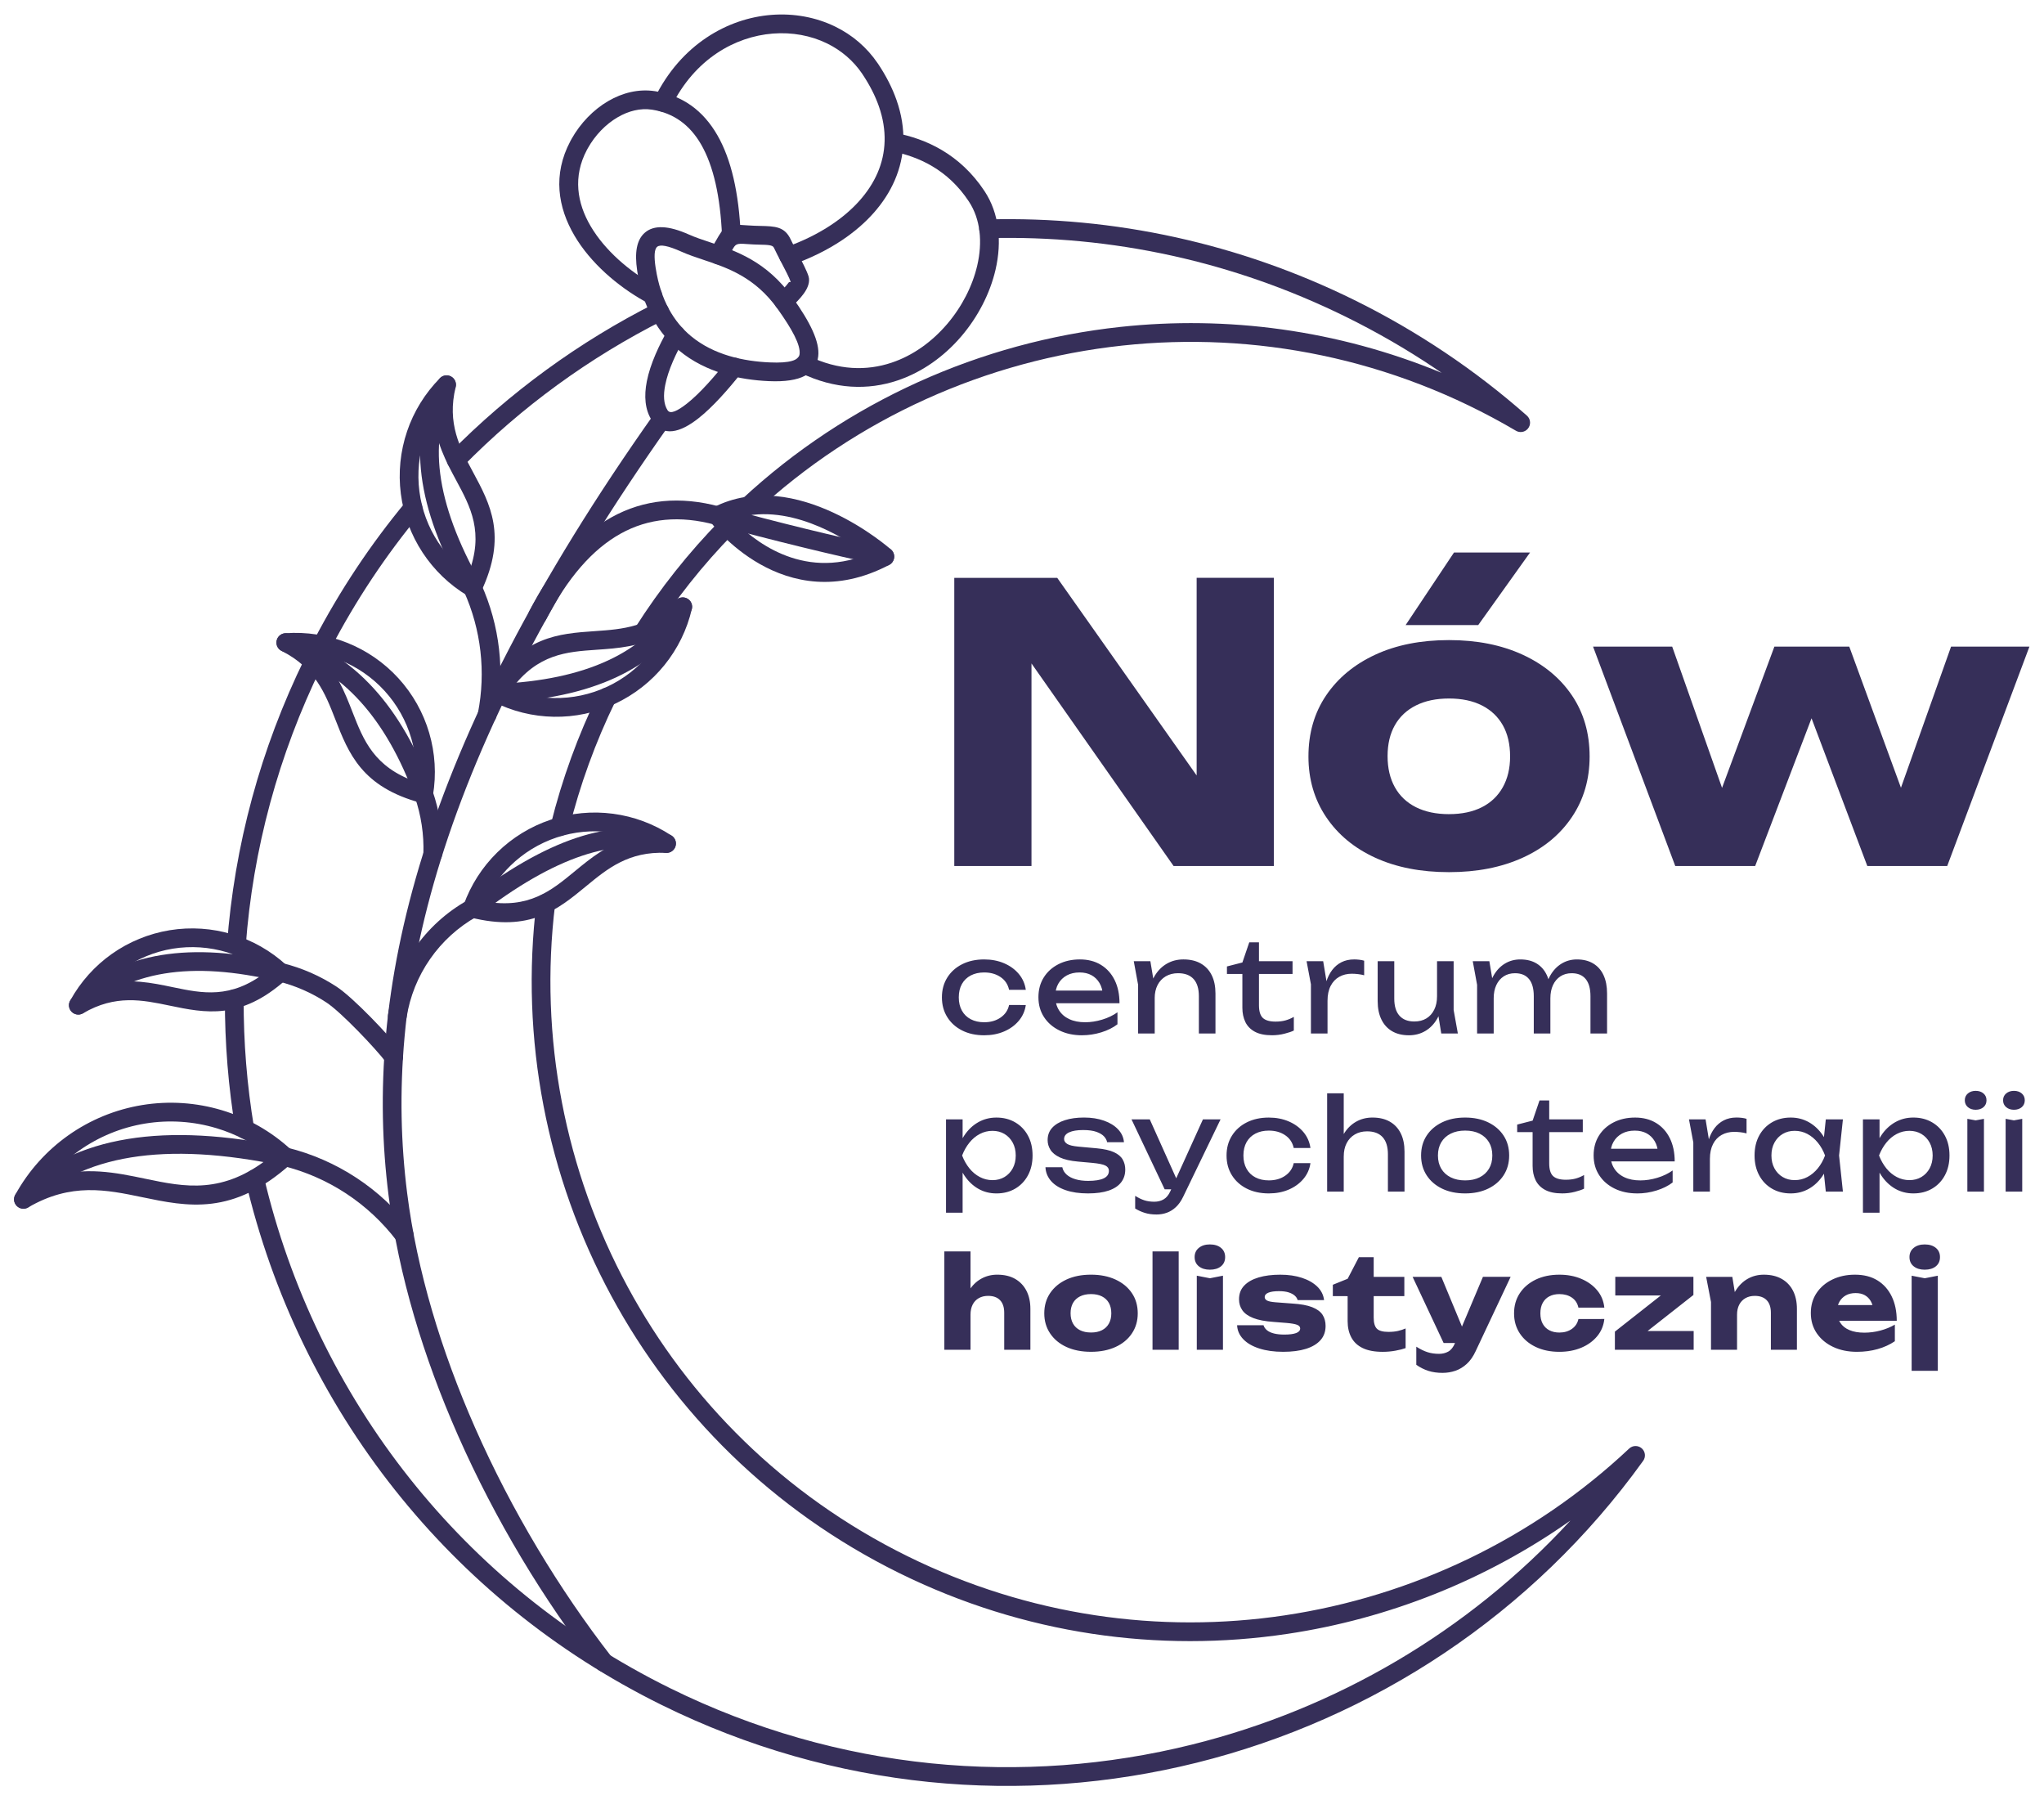 <?xml version="1.0" encoding="UTF-8" standalone="no"?>
<!-- Created with Inkscape (http://www.inkscape.org/) -->
<svg xmlns="http://www.w3.org/2000/svg" xmlns:svg="http://www.w3.org/2000/svg" version="1.1" id="svg2" width="193.853" height="170.669" viewBox="0 0 193.853 170.669">
  <defs id="defs6"></defs>
  <g id="g8" transform="matrix(1.333,0,0,-1.333,1.333,169.335)">
    <g id="g10">
      <path d="m 31.929,93.847 c -0.258,-0.263 -0.68,-0.267 -0.944,-0.009 -0.263,0.258 -0.267,0.681 -0.009,0.944 2.136,2.172 4.441,4.154 6.883,5.935 2.472,1.802 5.075,3.389 7.775,4.75 0.329,0.165 0.73,0.033 0.895,-0.296 0.165,-0.329 0.033,-0.729 -0.296,-0.895 -2.648,-1.334 -5.189,-2.882 -7.589,-4.632 C 36.274,97.916 34.026,95.98 31.929,93.847 Z m 37.423,16.247 c -0.367,-0.01 -0.674,0.281 -0.684,0.649 -0.01,0.367 0.281,0.673 0.649,0.683 4.436,0.115 8.919,-0.299 13.355,-1.277 4.307,-0.949 8.566,-2.426 12.691,-4.46 2.24,-1.104 4.382,-2.347 6.42,-3.711 2.078,-1.391 4.03,-2.9 5.852,-4.508 0.277,-0.243 0.303,-0.666 0.059,-0.942 -0.222,-0.252 -0.591,-0.296 -0.865,-0.118 -8.805,5.174 -18.596,7.054 -27.973,6.043 -9.665,-1.042 -18.893,-5.155 -26.152,-11.898 -0.27,-0.251 -0.692,-0.235 -0.943,0.035 -0.251,0.27 -0.235,0.692 0.034,0.943 7.472,6.939 16.971,11.174 26.918,12.247 7.591,0.818 15.443,-0.204 22.858,-3.267 l -0.527,0.357 c -1.973,1.321 -4.065,2.533 -6.272,3.621 -4.035,1.989 -8.191,3.432 -12.387,4.356 -4.328,0.954 -8.703,1.359 -13.033,1.246 z M 50.258,90.037 c 0.258,0.263 0.68,0.267 0.943,0.009 0.263,-0.258 0.267,-0.681 0.009,-0.943 -1.102,-1.123 -2.15,-2.308 -3.135,-3.551 -0.983,-1.24 -1.906,-2.535 -2.764,-3.884 -0.197,-0.311 -0.608,-0.404 -0.919,-0.207 -0.31,0.196 -0.403,0.608 -0.207,0.919 0.889,1.399 1.839,2.733 2.844,3.999 1.023,1.289 2.102,2.51 3.229,3.658 z M 41.594,77.745 c 0.161,0.33 0.56,0.467 0.889,0.306 0.33,-0.162 0.467,-0.559 0.306,-0.889 -0.716,-1.466 -1.348,-2.959 -1.898,-4.473 -0.553,-1.521 -1.022,-3.062 -1.407,-4.617 -0.089,-0.357 -0.451,-0.575 -0.808,-0.485 -0.358,0.09 -0.575,0.452 -0.485,0.809 0.393,1.587 0.876,3.174 1.45,4.753 0.561,1.541 1.212,3.076 1.953,4.597 z M 37.173,62.871 c 0.046,0.365 0.378,0.625 0.743,0.579 0.365,-0.045 0.624,-0.378 0.579,-0.742 -1.158,-9.464 0.719,-18.989 5.172,-27.226 4.332,-8.011 11.106,-14.805 19.901,-19.142 8.638,-4.259 17.969,-5.529 26.82,-4.209 9.107,1.359 17.709,5.459 24.523,11.866 0.267,0.252 0.688,0.239 0.941,-0.027 0.222,-0.236 0.239,-0.591 0.056,-0.845 C 108.042,12.191 96.663,4.766 84.142,1.652 71.811,-1.415 58.372,-0.303 46.086,5.755 38.464,9.514 32.079,14.787 27.118,21.031 c -5.151,6.484 -8.767,14.019 -10.639,21.995 -0.084,0.358 0.139,0.716 0.496,0.799 0.357,0.084 0.716,-0.139 0.799,-0.496 C 19.602,35.546 23.131,28.192 28.161,21.861 33,15.77 39.232,10.624 46.677,6.953 58.671,1.039 71.788,-0.047 83.82,2.945 94.013,5.48 103.431,10.943 110.73,18.875 104.726,14.648 97.809,11.892 90.583,10.814 81.47,9.454 71.865,10.76 62.978,15.142 53.93,19.604 46.957,26.599 42.496,34.85 37.913,43.326 35.982,53.129 37.173,62.871 Z M 17.076,46.82 c 0.06,-0.362 -0.184,-0.705 -0.546,-0.765 -0.363,-0.06 -0.706,0.184 -0.766,0.546 -0.259,1.551 -0.453,3.113 -0.58,4.678 -0.127,1.573 -0.189,3.144 -0.182,4.705 0.001,0.368 0.302,0.666 0.67,0.664 0.368,-0.002 0.666,-0.302 0.664,-0.67 -0.006,-1.548 0.053,-3.081 0.175,-4.591 0.124,-1.537 0.314,-3.061 0.565,-4.567 z M 16.482,59.728 c -0.027,-0.367 -0.347,-0.643 -0.714,-0.617 -0.367,0.027 -0.643,0.347 -0.617,0.714 0.256,3.493 0.846,6.991 1.785,10.448 0.914,3.365 2.163,6.697 3.76,9.955 0.162,0.329 0.561,0.464 0.89,0.302 C 21.917,80.368 22.052,79.969 21.89,79.64 20.337,76.474 19.12,73.22 18.224,69.923 17.308,66.549 16.732,63.135 16.482,59.728 Z M 22.5,80.854 c -0.169,-0.327 -0.57,-0.454 -0.897,-0.285 -0.326,0.169 -0.454,0.57 -0.284,0.896 0.927,1.779 1.937,3.488 3.022,5.122 1.1,1.658 2.281,3.242 3.532,4.749 0.234,0.283 0.654,0.322 0.936,0.088 0.283,-0.234 0.322,-0.653 0.088,-0.936 C 27.678,89.02 26.526,87.473 25.45,85.853 24.39,84.256 23.404,82.588 22.5,80.854" style="fill:#362f59;fill-opacity:1;fill-rule:nonzero;stroke:none" id="path12"></path>
      <path d="m 48.035,110.343 c 0.427,-0.191 0.926,-0.357 1.451,-0.532 1.863,-0.621 4.055,-1.351 5.922,-3.968 1.231,-1.725 1.929,-3.129 1.806,-4.156 -0.148,-1.236 -1.209,-1.864 -3.505,-1.764 -2.065,0.09 -4.491,0.599 -6.394,2.179 -1.442,1.198 -2.566,2.992 -2.977,5.645 l -0.006,0.049 c -0.185,1.247 -0.052,2.186 0.566,2.703 0.626,0.524 1.628,0.52 3.136,-0.156 z m 1.026,-1.795 c -0.552,0.184 -1.075,0.358 -1.573,0.581 -0.976,0.438 -1.518,0.528 -1.733,0.348 -0.21,-0.176 -0.225,-0.704 -0.109,-1.483 l 0.008,-0.041 c 0.356,-2.295 1.3,-3.823 2.508,-4.827 1.629,-1.353 3.768,-1.792 5.604,-1.871 1.431,-0.063 2.07,0.149 2.123,0.589 0.078,0.649 -0.524,1.762 -1.568,3.224 -1.615,2.265 -3.586,2.921 -5.261,3.48" style="fill:#362f59;fill-opacity:1;fill-rule:nonzero;stroke:none" id="path14"></path>
      <path d="m 50.711,108.58 c -0.172,-0.325 -0.574,-0.449 -0.899,-0.278 -0.325,0.172 -0.45,0.574 -0.278,0.899 l 0.008,0.016 c 0.061,0.114 0.128,0.239 0.173,0.315 l 0.216,0.369 c 0.613,1.071 0.704,1.228 2.306,1.099 0.277,-0.022 0.579,-0.029 0.846,-0.036 1.077,-0.025 1.748,-0.042 2.183,-0.982 0.122,-0.26 0.304,-0.61 0.489,-0.964 0.323,-0.62 0.654,-1.256 0.771,-1.639 l 0.001,-0.004 c 0.113,-0.376 -0.037,-0.801 -0.334,-1.216 -0.251,-0.35 -0.627,-0.736 -0.999,-1.058 -0.278,-0.24 -0.698,-0.21 -0.939,0.067 -0.24,0.278 -0.21,0.698 0.067,0.938 0.299,0.26 0.597,0.562 0.786,0.826 0.068,0.096 0.164,-0.009 0.143,0.061 -0.082,0.265 -0.384,0.844 -0.679,1.409 -0.188,0.361 -0.374,0.717 -0.514,1.018 -0.087,0.189 -0.442,0.198 -1.01,0.211 -0.257,0.007 -0.543,0.013 -0.918,0.043 -0.758,0.061 -0.794,-0.002 -1.04,-0.431 l -0.229,-0.395 c -0.07,-0.117 -0.107,-0.187 -0.143,-0.254 l -0.007,-0.014 z" style="fill:#362f59;fill-opacity:1;fill-rule:nonzero;stroke:none" id="path16"></path>
      <path d="m 51.702,110.282 c 0.014,-0.367 -0.271,-0.677 -0.638,-0.692 -0.367,-0.015 -0.677,0.271 -0.692,0.638 -0.12,2.831 -0.613,5.003 -1.48,6.514 -0.814,1.42 -1.976,2.25 -3.482,2.486 l -0.028,0.005 c -0.822,0.123 -1.667,-0.092 -2.431,-0.538 -0.858,-0.499 -1.611,-1.281 -2.126,-2.2 l -0.069,-0.126 c -1.008,-1.896 -0.7,-3.781 0.267,-5.424 1.017,-1.729 2.746,-3.201 4.482,-4.175 l 0.242,-0.133 c 0.324,-0.173 0.447,-0.576 0.275,-0.9 -0.173,-0.324 -0.576,-0.447 -0.9,-0.275 l -0.268,0.146 c -1.92,1.077 -3.838,2.718 -4.98,4.659 -1.187,2.016 -1.556,4.346 -0.298,6.719 l 0.085,0.158 c 0.631,1.126 1.558,2.087 2.618,2.703 1.015,0.591 2.16,0.874 3.301,0.703 l 0.037,-0.005 c 1.925,-0.303 3.401,-1.349 4.428,-3.139 0.975,-1.699 1.527,-4.074 1.657,-7.124" style="fill:#362f59;fill-opacity:1;fill-rule:nonzero;stroke:none" id="path18"></path>
      <path d="m 55.328,108.185 c -0.347,-0.121 -0.727,0.063 -0.848,0.41 -0.121,0.347 0.062,0.727 0.41,0.848 1.2,0.422 2.307,0.965 3.273,1.61 1.506,1.007 2.661,2.26 3.278,3.694 0.605,1.407 0.693,3.007 0.084,4.738 -0.257,0.731 -0.639,1.489 -1.16,2.268 l -0.02,0.032 c -0.642,0.948 -1.508,1.672 -2.498,2.157 -1.16,0.568 -2.496,0.809 -3.853,0.704 -1.364,-0.106 -2.744,-0.564 -3.984,-1.392 -1.283,-0.858 -2.421,-2.117 -3.245,-3.798 -0.162,-0.329 -0.561,-0.465 -0.891,-0.302 -0.329,0.162 -0.465,0.561 -0.303,0.89 0.931,1.902 2.229,3.333 3.698,4.314 1.441,0.964 3.042,1.494 4.624,1.617 1.588,0.123 3.163,-0.165 4.542,-0.84 1.192,-0.583 2.235,-1.458 3.012,-2.605 l 0.027,-0.037 c 0.583,-0.872 1.014,-1.731 1.309,-2.568 0.728,-2.069 0.616,-3.997 -0.119,-5.704 -0.722,-1.68 -2.047,-3.13 -3.762,-4.276 -1.056,-0.706 -2.266,-1.298 -3.574,-1.758" style="fill:#362f59;fill-opacity:1;fill-rule:nonzero;stroke:none" id="path20"></path>
      <path d="m 62.475,116.267 c -0.36,0.07 -0.596,0.419 -0.525,0.78 0.07,0.36 0.42,0.596 0.78,0.525 1.064,-0.205 2.2,-0.573 3.287,-1.218 1.098,-0.652 2.147,-1.584 3.026,-2.91 1.055,-1.593 1.25,-3.605 0.785,-5.602 -0.39,-1.674 -1.245,-3.346 -2.443,-4.743 -1.202,-1.403 -2.756,-2.536 -4.537,-3.131 -2.07,-0.692 -4.437,-0.649 -6.902,0.549 -0.331,0.161 -0.467,0.559 -0.306,0.889 0.161,0.33 0.56,0.467 0.889,0.306 2.113,-1.028 4.134,-1.067 5.896,-0.479 1.539,0.511 2.89,1.502 3.945,2.732 1.061,1.238 1.816,2.71 2.158,4.179 0.384,1.654 0.24,3.296 -0.598,4.562 -0.756,1.142 -1.654,1.941 -2.592,2.497 -0.949,0.564 -1.938,0.884 -2.864,1.063" style="fill:#362f59;fill-opacity:1;fill-rule:nonzero;stroke:none" id="path22"></path>
      <path d="m 46.508,103.559 c 0.181,0.32 0.588,0.432 0.908,0.25 0.32,-0.182 0.431,-0.588 0.25,-0.908 -0.547,-0.962 -1.121,-2.161 -1.336,-3.25 -0.141,-0.712 -0.124,-1.362 0.175,-1.813 0.191,-0.285 0.721,-0.02 1.364,0.485 0.921,0.723 1.961,1.916 2.836,3.02 0.228,0.289 0.647,0.339 0.936,0.111 0.29,-0.228 0.339,-0.647 0.111,-0.936 -0.923,-1.165 -2.036,-2.435 -3.061,-3.24 -1.302,-1.023 -2.512,-1.353 -3.295,-0.178 -0.523,0.788 -0.579,1.779 -0.375,2.813 0.247,1.251 0.883,2.587 1.486,3.647" style="fill:#362f59;fill-opacity:1;fill-rule:nonzero;stroke:none" id="path24"></path>
      <path d="m 45.581,97.648 c 0.212,0.3 0.628,0.371 0.928,0.159 0.3,-0.212 0.371,-0.628 0.159,-0.928 C 38.281,85.041 33.158,74.85 30.357,65.865 27.568,56.921 27.084,49.169 27.967,42.174 28.666,36.627 30.398,30.932 32.792,25.499 35.406,19.567 38.805,13.952 42.51,9.185 42.736,8.896 42.685,8.477 42.395,8.251 42.105,8.024 41.687,8.076 41.46,8.365 c -3.772,4.853 -7.231,10.565 -9.888,16.595 -2.443,5.543 -4.211,11.364 -4.927,17.045 -0.905,7.169 -0.411,15.107 2.443,24.259 2.84,9.111 8.022,19.426 16.494,31.384" style="fill:#362f59;fill-opacity:1;fill-rule:nonzero;stroke:none" id="path26"></path>
      <path d="m 60.695,87.593 c -1.706,1.264 -5.792,3.813 -9.544,2.5 1.317,-1.394 4.844,-4.38 9.544,-2.5 z m -10.944,3.347 c 5.888,3.009 12.624,-2.979 12.643,-2.996 0.06,-0.052 0.111,-0.116 0.15,-0.191 0.172,-0.326 0.047,-0.729 -0.279,-0.901 -7.532,-3.963 -12.728,3.074 -12.743,3.095 -0.022,0.03 -0.042,0.062 -0.059,0.097 -0.169,0.327 -0.039,0.728 0.287,0.896" style="fill:#362f59;fill-opacity:1;fill-rule:nonzero;stroke:none" id="path28"></path>
      <path d="m 37.83,82.933 c -0.168,-0.327 -0.568,-0.456 -0.895,-0.289 -0.327,0.168 -0.456,0.569 -0.288,0.896 1.659,3.218 3.615,5.452 5.867,6.702 2.295,1.273 4.868,1.523 7.718,0.75 0.355,-0.096 0.566,-0.463 0.469,-0.818 -0.096,-0.355 -0.463,-0.566 -0.818,-0.469 -2.504,0.679 -4.744,0.471 -6.72,-0.626 -2.019,-1.12 -3.797,-3.168 -5.331,-6.146" style="fill:#362f59;fill-opacity:1;fill-rule:nonzero;stroke:none" id="path30"></path>
      <path d="m 48.225,83.723 c -0.342,-1.482 -1.018,-2.846 -1.954,-4.001 -0.935,-1.155 -2.131,-2.1 -3.513,-2.746 -1.381,-0.644 -2.873,-0.953 -4.359,-0.926 -1.482,0.026 -2.962,0.386 -4.321,1.079 -0.327,0.166 -0.458,0.567 -0.292,0.894 l 0.031,0.054 c 2.346,3.707 4.907,3.885 7.521,4.065 1.936,0.134 3.907,0.271 5.759,2.192 0.254,0.265 0.675,0.273 0.94,0.019 0.176,-0.168 0.239,-0.41 0.188,-0.631 z m -2.991,-3.164 c 0.34,0.419 0.639,0.87 0.896,1.348 -1.574,-0.875 -3.149,-0.985 -4.703,-1.092 -2.109,-0.146 -4.177,-0.29 -6.052,-2.815 0.977,-0.392 2.011,-0.598 3.047,-0.617 1.286,-0.023 2.578,0.244 3.773,0.802 1.196,0.558 2.23,1.376 3.038,2.374" style="fill:#362f59;fill-opacity:1;fill-rule:nonzero;stroke:none" id="path32"></path>
      <path d="m 44.021,67.468 c -0.513,0.17 -1.041,0.291 -1.575,0.361 -1.275,0.169 -2.588,0.052 -3.84,-0.365 -1.253,-0.418 -2.374,-1.112 -3.292,-2.011 -0.739,-0.725 -1.348,-1.585 -1.788,-2.542 3.096,-0.545 4.698,0.773 6.33,2.117 1.203,0.99 2.421,1.993 4.165,2.44 z m -1.4,1.683 c 1.462,-0.193 2.882,-0.714 4.147,-1.547 0.202,-0.122 0.333,-0.349 0.321,-0.602 -0.017,-0.367 -0.329,-0.651 -0.696,-0.634 -2.666,0.122 -4.192,-1.134 -5.689,-2.368 -2.019,-1.663 -3.997,-3.29 -8.235,-2.224 l -0.084,0.024 c -0.346,0.124 -0.527,0.507 -0.403,0.853 0.51,1.433 1.337,2.711 2.398,3.75 1.062,1.041 2.357,1.843 3.801,2.324 l 0.003,0.001 c 1.447,0.482 2.964,0.619 4.436,0.423" style="fill:#362f59;fill-opacity:1;fill-rule:nonzero;stroke:none" id="path34"></path>
      <path d="m 32.286,63.008 c 0.321,0.179 0.727,0.064 0.906,-0.257 0.179,-0.321 0.064,-0.727 -0.257,-0.905 -1.342,-0.75 -2.476,-1.792 -3.335,-3.026 -0.858,-1.234 -1.439,-2.66 -1.676,-4.182 -0.057,-0.363 -0.399,-0.612 -0.762,-0.555 -0.364,0.058 -0.613,0.399 -0.555,0.762 0.269,1.726 0.927,3.341 1.897,4.737 0.97,1.395 2.257,2.574 3.783,3.427" style="fill:#362f59;fill-opacity:1;fill-rule:nonzero;stroke:none" id="path36"></path>
      <path d="m 4.003,55.88 c 0.733,1.327 1.747,2.448 2.949,3.299 1.212,0.857 2.619,1.442 4.126,1.689 1.505,0.244 3.025,0.136 4.447,-0.292 1.421,-0.427 2.748,-1.174 3.868,-2.207 0.271,-0.249 0.289,-0.671 0.039,-0.941 l -0.064,-0.061 c -3.254,-2.913 -5.762,-2.391 -8.323,-1.858 -1.899,0.395 -3.833,0.798 -6.138,-0.551 -0.318,-0.186 -0.726,-0.078 -0.911,0.24 -0.128,0.218 -0.116,0.48 0.006,0.682 z m 3.72,2.21 C 7.283,57.778 6.873,57.425 6.497,57.036 c 1.75,0.414 3.294,0.093 4.819,-0.225 2.071,-0.431 4.102,-0.853 6.591,1.07 -0.835,0.642 -1.774,1.12 -2.767,1.419 -1.232,0.37 -2.548,0.465 -3.849,0.254 C 9.993,59.341 8.775,58.833 7.724,58.089" style="fill:#362f59;fill-opacity:1;fill-rule:nonzero;stroke:none" id="path38"></path>
      <path d="m 29.884,97.399 c -0.268,-0.473 -0.49,-0.97 -0.664,-1.482 -0.412,-1.216 -0.549,-2.528 -0.38,-3.838 0.168,-1.308 0.631,-2.543 1.335,-3.615 0.568,-0.865 1.294,-1.629 2.15,-2.246 1.135,2.933 0.151,4.758 -0.853,6.621 -0.739,1.372 -1.488,2.762 -1.588,4.561 z m -1.924,-1.052 c 0.476,1.406 1.27,2.707 2.343,3.79 0.159,0.16 0.396,0.235 0.631,0.177 0.357,-0.088 0.575,-0.448 0.487,-0.805 -0.634,-2.592 0.303,-4.332 1.224,-6.04 1.238,-2.296 2.448,-4.544 0.603,-8.477 -0.014,-0.037 -0.031,-0.073 -0.052,-0.108 -0.188,-0.316 -0.598,-0.42 -0.914,-0.232 -1.307,0.777 -2.401,1.837 -3.217,3.08 -0.816,1.243 -1.352,2.669 -1.546,4.178 -0.194,1.511 -0.035,3.027 0.442,4.436" style="fill:#362f59;fill-opacity:1;fill-rule:nonzero;stroke:none" id="path40"></path>
      <path d="m 32.016,84.951 c -0.151,0.334 -0.002,0.729 0.333,0.88 0.334,0.151 0.729,0.002 0.88,-0.332 0.666,-1.481 1.094,-3.044 1.276,-4.633 0.183,-1.591 0.121,-3.212 -0.192,-4.804 -0.072,-0.361 -0.423,-0.596 -0.785,-0.523 -0.361,0.072 -0.595,0.423 -0.523,0.784 0.286,1.456 0.343,2.938 0.175,4.394 -0.167,1.456 -0.557,2.885 -1.164,4.234" style="fill:#362f59;fill-opacity:1;fill-rule:nonzero;stroke:none" id="path42"></path>
      <path d="m 18.78,57.232 c -0.357,0.089 -0.575,0.451 -0.485,0.809 0.089,0.357 0.452,0.574 0.809,0.485 1.38,-0.341 2.68,-0.912 3.851,-1.681 1.171,-0.768 3.724,-3.445 4.587,-4.579 0.224,-0.292 0.168,-0.71 -0.123,-0.934 -0.292,-0.224 -0.71,-0.168 -0.934,0.123 -0.77,1.01 -3.213,3.584 -4.261,4.272 -1.047,0.688 -2.211,1.199 -3.444,1.504" style="fill:#362f59;fill-opacity:1;fill-rule:nonzero;stroke:none" id="path44"></path>
      <path d="m 19.284,81.99 c 1.523,0.113 3.029,-0.126 4.407,-0.674 1.378,-0.548 2.635,-1.407 3.661,-2.532 1.027,-1.127 1.766,-2.458 2.185,-3.883 0.419,-1.427 0.518,-2.948 0.264,-4.451 -0.062,-0.363 -0.407,-0.607 -0.77,-0.546 l -0.062,0.014 c -4.235,1.134 -5.168,3.525 -6.121,5.968 -0.705,1.807 -1.424,3.649 -3.812,4.845 -0.329,0.164 -0.463,0.563 -0.298,0.892 0.108,0.218 0.321,0.35 0.547,0.367 z m 3.912,-1.913 c -0.502,0.2 -1.022,0.352 -1.554,0.454 1.303,-1.241 1.877,-2.711 2.444,-4.162 0.768,-1.969 1.522,-3.899 4.493,-4.936 0.083,1.05 -0.029,2.098 -0.321,3.093 -0.362,1.233 -1.002,2.385 -1.891,3.36 -0.887,0.973 -1.975,1.716 -3.171,2.192" style="fill:#362f59;fill-opacity:1;fill-rule:nonzero;stroke:none" id="path46"></path>
      <path d="m 28.514,70.343 c -0.121,0.347 0.063,0.727 0.41,0.848 0.347,0.121 0.727,-0.062 0.848,-0.41 0.254,-0.733 0.439,-1.48 0.552,-2.229 0.114,-0.753 0.159,-1.52 0.132,-2.287 -0.013,-0.368 -0.322,-0.656 -0.689,-0.643 -0.368,0.013 -0.656,0.322 -0.643,0.689 0.023,0.68 -0.017,1.364 -0.12,2.043 -0.102,0.678 -0.266,1.344 -0.489,1.989" style="fill:#362f59;fill-opacity:1;fill-rule:nonzero;stroke:none" id="path48"></path>
      <path d="m 0.098,42.071 c 0.933,1.691 2.229,3.122 3.767,4.21 1.547,1.093 3.34,1.838 5.256,2.151 1.918,0.312 3.856,0.175 5.67,-0.37 1.812,-0.544 3.503,-1.497 4.928,-2.814 0.27,-0.249 0.288,-0.671 0.039,-0.941 L 19.695,44.245 C 15.555,40.536 12.356,41.202 9.088,41.883 6.594,42.401 4.053,42.931 1.002,41.148 c -0.318,-0.185 -0.726,-0.078 -0.911,0.239 -0.128,0.219 -0.117,0.481 0.007,0.683 z M 4.633,45.193 C 3.868,44.652 3.17,44.016 2.557,43.298 c 2.501,0.783 4.666,0.333 6.801,-0.113 2.782,-0.581 5.507,-1.147 8.887,1.575 -1.147,0.925 -2.453,1.608 -3.839,2.024 -1.624,0.488 -3.358,0.611 -5.073,0.332 C 7.62,46.837 6.016,46.17 4.633,45.193" style="fill:#362f59;fill-opacity:1;fill-rule:nonzero;stroke:none" id="path50"></path>
      <path d="m 19.11,44.109 c -0.358,0.088 -0.578,0.449 -0.489,0.808 0.088,0.358 0.45,0.577 0.808,0.488 1.765,-0.435 3.43,-1.165 4.929,-2.15 1.498,-0.984 2.832,-2.223 3.932,-3.672 0.223,-0.293 0.167,-0.712 -0.126,-0.935 -0.293,-0.223 -0.712,-0.167 -0.935,0.126 -1.009,1.327 -2.229,2.462 -3.602,3.364 -1.373,0.902 -2.9,1.572 -4.517,1.97" style="fill:#362f59;fill-opacity:1;fill-rule:nonzero;stroke:none" id="path52"></path>
      <path d="m 46.637,67.664 c 0.348,-0.117 0.536,-0.495 0.419,-0.844 -0.117,-0.348 -0.495,-0.536 -0.844,-0.418 -1.692,0.566 -3.62,0.488 -5.782,-0.233 -2.231,-0.744 -4.701,-2.167 -7.411,-4.269 -0.291,-0.226 -0.711,-0.173 -0.937,0.118 -0.226,0.291 -0.172,0.711 0.119,0.936 2.83,2.196 5.433,3.69 7.806,4.481 2.442,0.814 4.651,0.89 6.63,0.229" style="fill:#362f59;fill-opacity:1;fill-rule:nonzero;stroke:none" id="path54"></path>
      <path d="m 19.136,80.691 c -0.351,0.109 -0.548,0.482 -0.439,0.833 0.109,0.351 0.482,0.548 0.833,0.439 2.324,-0.717 4.344,-2.016 6.06,-3.898 1.694,-1.858 3.087,-4.283 4.179,-7.272 0.127,-0.345 -0.05,-0.729 -0.395,-0.856 -0.345,-0.127 -0.729,0.051 -0.855,0.395 -1.032,2.827 -2.337,5.105 -3.913,6.833 -1.554,1.705 -3.378,2.881 -5.469,3.525" style="fill:#362f59;fill-opacity:1;fill-rule:nonzero;stroke:none" id="path56"></path>
      <path d="m 5.033,55.052 c -0.266,-0.255 -0.687,-0.245 -0.942,0.02 -0.255,0.265 -0.246,0.687 0.02,0.941 1.713,1.644 3.835,2.673 6.367,3.086 2.482,0.405 5.356,0.214 8.621,-0.573 0.357,-0.086 0.577,-0.446 0.491,-0.804 -0.086,-0.357 -0.446,-0.577 -0.803,-0.491 -3.091,0.746 -5.789,0.93 -8.095,0.554 C 8.433,57.416 6.548,56.505 5.033,55.052" style="fill:#362f59;fill-opacity:1;fill-rule:nonzero;stroke:none" id="path58"></path>
      <path d="m 1.138,41.253 c -0.26,-0.261 -0.683,-0.26 -0.943,-6e-4 -0.261,0.26 -0.261,0.682 -3e-4,0.942 2.019,2.02 4.652,3.294 7.897,3.823 3.184,0.519 6.957,0.317 11.316,-0.608 0.36,-0.077 0.591,-0.432 0.514,-0.792 -0.076,-0.36 -0.431,-0.591 -0.791,-0.514 -4.201,0.892 -7.811,1.091 -10.826,0.6 -2.959,-0.483 -5.348,-1.633 -7.166,-3.451" style="fill:#362f59;fill-opacity:1;fill-rule:nonzero;stroke:none" id="path60"></path>
      <path d="m 30.193,99.993 c 0.179,0.321 0.585,0.436 0.906,0.257 0.321,-0.179 0.436,-0.585 0.257,-0.906 -0.979,-1.739 -1.325,-3.742 -1.036,-6.004 0.296,-2.32 1.257,-4.916 2.881,-7.786 0.181,-0.321 0.068,-0.727 -0.252,-0.908 -0.32,-0.181 -0.727,-0.068 -0.908,0.253 -1.71,3.021 -2.724,5.78 -3.043,8.273 -0.327,2.553 0.072,4.828 1.194,6.822" style="fill:#362f59;fill-opacity:1;fill-rule:nonzero;stroke:none" id="path62"></path>
      <path d="m 47.003,84.216 c 0.188,0.317 0.597,0.42 0.914,0.233 0.317,-0.188 0.421,-0.598 0.233,-0.915 -1.209,-2.032 -2.977,-3.591 -5.303,-4.676 -2.279,-1.062 -5.093,-1.663 -8.442,-1.8 -0.367,-0.015 -0.677,0.271 -0.692,0.638 -0.015,0.367 0.271,0.677 0.638,0.692 3.168,0.131 5.814,0.69 7.933,1.679 2.074,0.967 3.648,2.351 4.718,4.149" style="fill:#362f59;fill-opacity:1;fill-rule:nonzero;stroke:none" id="path64"></path>
      <path d="m 62.097,88.095 c 0.359,-0.078 0.588,-0.433 0.51,-0.793 -0.078,-0.36 -0.433,-0.589 -0.793,-0.51 -1.84,0.393 -3.774,0.837 -5.798,1.332 -2.036,0.498 -4.081,1.025 -6.135,1.581 -0.355,0.097 -0.566,0.463 -0.469,0.819 0.097,0.355 0.463,0.566 0.819,0.469 2.136,-0.578 4.172,-1.105 6.102,-1.577 1.943,-0.475 3.864,-0.915 5.763,-1.32" style="fill:#362f59;fill-opacity:1;fill-rule:nonzero;stroke:none" id="path66"></path>
      <path d="m 85.888,69.397 -1.749,-0.355 v 16.89 h 5.493 V 65.434 H 82.499 L 70.666,82.296 72.388,82.651 V 65.434 h -5.493 v 20.497 h 7.324 z m 16.207,-4.4 c -2.004,0 -3.754,0.342 -5.247,1.025 -1.494,0.683 -2.66,1.649 -3.498,2.897 -0.838,1.248 -1.257,2.683 -1.257,4.304 0,1.658 0.419,3.107 1.257,4.346 0.838,1.238 2.004,2.204 3.498,2.897 1.494,0.692 3.243,1.038 5.247,1.038 1.986,0 3.73,-0.346 5.234,-1.038 1.503,-0.693 2.673,-1.658 3.511,-2.897 0.838,-1.239 1.258,-2.688 1.258,-4.346 0,-1.621 -0.419,-3.056 -1.258,-4.304 -0.838,-1.248 -2.009,-2.214 -3.511,-2.897 -1.503,-0.683 -3.248,-1.025 -5.234,-1.025 z m 0,4.127 c 0.911,0 1.689,0.164 2.336,0.492 0.647,0.328 1.143,0.802 1.49,1.421 0.346,0.62 0.519,1.349 0.519,2.186 0,0.875 -0.173,1.617 -0.519,2.227 -0.346,0.61 -0.843,1.08 -1.49,1.407 -0.647,0.328 -1.426,0.492 -2.336,0.492 -0.911,0 -1.695,-0.164 -2.35,-0.492 -0.656,-0.328 -1.157,-0.797 -1.503,-1.407 -0.346,-0.61 -0.519,-1.344 -0.519,-2.2 0,-0.856 0.173,-1.594 0.519,-2.214 0.346,-0.619 0.847,-1.093 1.503,-1.421 0.656,-0.328 1.439,-0.492 2.35,-0.492 z m 0.355,18.611 h 5.411 l -3.69,-5.165 h -5.165 z m 32.686,-19.158 h -1.749 l 4.427,12.463 h 5.575 l -5.849,-15.605 h -5.685 l -4.892,12.954 h 1.858 L 123.876,65.434 h -5.685 l -5.848,15.605 h 5.63 l 4.4,-12.463 h -1.749 l 4.619,12.463 h 5.329 z" style="fill:#362f59;fill-opacity:1;fill-rule:nonzero;stroke:none" id="path68"></path>
      <path d="m 71.984,55.547 c -0.061,-0.424 -0.227,-0.798 -0.5,-1.122 -0.272,-0.324 -0.621,-0.577 -1.045,-0.759 -0.424,-0.182 -0.896,-0.272 -1.417,-0.272 -0.593,0 -1.116,0.113 -1.567,0.341 -0.451,0.227 -0.804,0.543 -1.058,0.949 -0.255,0.406 -0.382,0.875 -0.382,1.408 0,0.533 0.127,1.002 0.382,1.408 0.254,0.406 0.607,0.722 1.058,0.949 0.451,0.227 0.973,0.341 1.567,0.341 0.521,0 0.993,-0.091 1.417,-0.273 0.424,-0.182 0.772,-0.434 1.045,-0.758 0.272,-0.324 0.439,-0.701 0.5,-1.131 h -1.19 c -0.085,0.388 -0.288,0.691 -0.609,0.908 -0.321,0.218 -0.709,0.327 -1.163,0.327 -0.363,0 -0.681,-0.071 -0.953,-0.213 -0.273,-0.143 -0.483,-0.345 -0.631,-0.609 -0.148,-0.264 -0.223,-0.58 -0.223,-0.949 0,-0.363 0.074,-0.678 0.223,-0.945 0.148,-0.267 0.359,-0.471 0.631,-0.613 0.272,-0.142 0.591,-0.213 0.953,-0.213 0.46,0 0.851,0.112 1.172,0.337 0.321,0.224 0.521,0.52 0.6,0.89 z m 3.995,-2.153 c -0.6,0 -1.132,0.113 -1.598,0.341 -0.467,0.227 -0.833,0.543 -1.099,0.949 -0.267,0.406 -0.4,0.878 -0.4,1.417 0,0.533 0.126,1.001 0.377,1.403 0.251,0.403 0.6,0.717 1.045,0.945 0.445,0.227 0.955,0.341 1.53,0.341 0.575,0 1.073,-0.129 1.494,-0.386 0.421,-0.257 0.747,-0.619 0.977,-1.085 0.23,-0.466 0.345,-1.014 0.345,-1.644 h -4.841 v 0.899 h 4.251 l -0.591,-0.336 c -0.018,0.339 -0.098,0.63 -0.241,0.872 -0.142,0.242 -0.333,0.428 -0.572,0.558 -0.239,0.131 -0.522,0.195 -0.849,0.195 -0.346,0 -0.646,-0.069 -0.904,-0.209 -0.257,-0.14 -0.459,-0.335 -0.604,-0.586 -0.145,-0.251 -0.218,-0.549 -0.218,-0.894 0,-0.382 0.086,-0.712 0.259,-0.99 0.173,-0.279 0.418,-0.492 0.736,-0.64 0.318,-0.149 0.695,-0.223 1.131,-0.223 0.394,0 0.796,0.062 1.208,0.186 0.412,0.124 0.775,0.298 1.09,0.522 V 54.176 C 78.189,53.933 77.806,53.743 77.355,53.603 76.903,53.464 76.445,53.395 75.978,53.395 Z m 3.686,5.269 h 1.181 l 0.309,-1.853 v -3.288 h -1.181 v 3.461 z m 3.534,0.127 c 0.484,0 0.896,-0.097 1.235,-0.291 0.339,-0.194 0.598,-0.471 0.776,-0.831 0.179,-0.36 0.268,-0.794 0.268,-1.303 V 53.522 H 84.297 v 2.652 c 0,0.539 -0.126,0.946 -0.377,1.222 -0.252,0.276 -0.619,0.413 -1.104,0.413 -0.333,0 -0.625,-0.074 -0.877,-0.222 -0.251,-0.149 -0.445,-0.356 -0.581,-0.622 -0.136,-0.267 -0.204,-0.579 -0.204,-0.936 l -0.418,0.227 c 0.054,0.533 0.194,0.987 0.418,1.363 0.224,0.375 0.512,0.664 0.863,0.867 0.351,0.203 0.745,0.304 1.181,0.304 z m 3.095,-1.036 v 0.536 l 1.099,0.282 0.49,1.435 H 88.573 V 58.663 h 2.389 V 57.755 H 88.573 v -2.225 c 0,-0.43 0.093,-0.731 0.277,-0.904 0.184,-0.172 0.486,-0.259 0.904,-0.259 0.266,0 0.502,0.029 0.708,0.087 0.206,0.057 0.403,0.141 0.591,0.25 v -0.972 c -0.158,-0.079 -0.38,-0.154 -0.668,-0.227 -0.287,-0.073 -0.583,-0.109 -0.885,-0.109 -0.503,0 -0.908,0.083 -1.218,0.25 -0.309,0.167 -0.534,0.397 -0.677,0.69 -0.142,0.294 -0.213,0.631 -0.213,1.013 v 2.407 z m 5.666,0.908 h 1.181 l 0.309,-1.871 v -3.27 h -1.181 v 3.497 z m 4.097,0.036 v -1.035 c -0.133,0.036 -0.279,0.064 -0.436,0.082 -0.158,0.018 -0.306,0.027 -0.445,0.027 -0.333,0 -0.63,-0.072 -0.89,-0.218 -0.261,-0.145 -0.465,-0.362 -0.614,-0.649 -0.148,-0.288 -0.222,-0.641 -0.222,-1.058 l -0.273,0.336 c 0.024,0.363 0.086,0.704 0.186,1.022 0.1,0.318 0.239,0.595 0.418,0.831 0.178,0.236 0.398,0.421 0.658,0.554 0.26,0.133 0.563,0.2 0.908,0.2 0.121,0 0.245,-0.008 0.372,-0.023 0.127,-0.015 0.239,-0.038 0.336,-0.068 z m 3.187,-5.304 c -0.472,0 -0.874,0.097 -1.203,0.291 -0.33,0.194 -0.583,0.472 -0.759,0.836 -0.176,0.363 -0.264,0.796 -0.264,1.299 v 2.843 h 1.181 v -2.662 c 0,-0.533 0.123,-0.937 0.368,-1.213 0.245,-0.276 0.598,-0.413 1.058,-0.413 0.333,0 0.619,0.073 0.858,0.218 0.239,0.145 0.425,0.353 0.558,0.622 0.134,0.27 0.2,0.583 0.2,0.94 l 0.408,-0.227 c -0.049,-0.527 -0.181,-0.979 -0.399,-1.358 -0.218,-0.378 -0.5,-0.669 -0.845,-0.872 -0.345,-0.203 -0.733,-0.304 -1.163,-0.304 z m 2.298,0.127 -0.3,1.853 v 3.288 h 1.181 v -3.47 l 0.3,-1.671 z m 2.241,5.141 h 1.181 l 0.309,-1.853 v -3.288 h -1.181 v 3.461 z m 3.388,0.127 c 0.454,0 0.84,-0.097 1.158,-0.291 0.318,-0.194 0.56,-0.471 0.727,-0.831 0.167,-0.36 0.25,-0.794 0.25,-1.303 v -2.843 h -1.181 v 2.652 c 0,0.539 -0.113,0.946 -0.34,1.222 -0.227,0.276 -0.559,0.413 -0.995,0.413 -0.309,0 -0.577,-0.074 -0.804,-0.222 -0.227,-0.149 -0.403,-0.356 -0.527,-0.622 -0.124,-0.267 -0.186,-0.579 -0.186,-0.936 l -0.418,0.227 c 0.054,0.533 0.186,0.987 0.395,1.363 0.209,0.375 0.478,0.664 0.808,0.867 0.33,0.203 0.701,0.304 1.113,0.304 z m 4.024,0 c 0.454,0 0.842,-0.097 1.163,-0.291 0.321,-0.194 0.565,-0.471 0.731,-0.831 0.167,-0.36 0.25,-0.794 0.25,-1.303 v -2.843 h -1.181 v 2.652 c 0,0.539 -0.113,0.946 -0.34,1.222 -0.227,0.276 -0.559,0.413 -0.995,0.413 -0.309,0 -0.577,-0.074 -0.804,-0.222 -0.227,-0.149 -0.403,-0.356 -0.527,-0.622 -0.124,-0.267 -0.186,-0.579 -0.186,-0.936 l -0.418,0.227 c 0.054,0.533 0.186,0.987 0.395,1.363 0.209,0.375 0.478,0.664 0.809,0.867 0.33,0.203 0.698,0.304 1.103,0.304 z M 66.307,47.414 h 1.181 v -1.79 l -0.054,-0.182 v -1.036 l 0.054,-0.318 v -3.315 h -1.181 z m 0.727,-2.571 c 0.115,0.545 0.306,1.019 0.572,1.422 0.267,0.403 0.595,0.716 0.986,0.94 0.391,0.224 0.825,0.336 1.303,0.336 0.503,0 0.948,-0.114 1.335,-0.341 0.388,-0.227 0.69,-0.542 0.908,-0.945 0.218,-0.403 0.327,-0.873 0.327,-1.413 0,-0.533 -0.109,-1.002 -0.327,-1.408 -0.218,-0.406 -0.521,-0.722 -0.908,-0.949 -0.388,-0.227 -0.832,-0.34 -1.335,-0.34 -0.478,0 -0.911,0.112 -1.299,0.336 -0.388,0.224 -0.716,0.539 -0.986,0.945 -0.269,0.406 -0.462,0.878 -0.577,1.417 z m 4.233,0 c 0,0.345 -0.071,0.649 -0.213,0.913 -0.143,0.264 -0.338,0.469 -0.586,0.618 -0.248,0.148 -0.533,0.223 -0.854,0.223 -0.321,0 -0.622,-0.074 -0.904,-0.223 -0.281,-0.148 -0.528,-0.354 -0.74,-0.618 -0.212,-0.263 -0.385,-0.568 -0.518,-0.913 0.133,-0.345 0.306,-0.649 0.518,-0.913 0.212,-0.263 0.459,-0.469 0.74,-0.617 0.281,-0.148 0.583,-0.223 0.904,-0.223 0.321,0 0.606,0.074 0.854,0.223 0.248,0.148 0.443,0.354 0.586,0.617 0.142,0.264 0.213,0.568 0.213,0.913 z m 7.792,-1.008 c 0,-0.345 -0.097,-0.645 -0.291,-0.899 -0.194,-0.254 -0.488,-0.45 -0.881,-0.586 -0.394,-0.136 -0.887,-0.204 -1.48,-0.204 -0.612,0 -1.142,0.077 -1.59,0.232 -0.448,0.154 -0.795,0.372 -1.04,0.654 -0.245,0.282 -0.377,0.607 -0.395,0.977 h 1.199 c 0.037,-0.194 0.135,-0.365 0.295,-0.513 0.16,-0.148 0.372,-0.262 0.636,-0.34 0.263,-0.079 0.565,-0.118 0.904,-0.118 0.49,0 0.86,0.059 1.108,0.177 0.248,0.118 0.372,0.298 0.372,0.541 0,0.164 -0.083,0.287 -0.25,0.372 -0.166,0.085 -0.48,0.148 -0.94,0.191 l -1.008,0.091 c -0.545,0.049 -0.975,0.147 -1.29,0.295 -0.315,0.149 -0.539,0.33 -0.672,0.545 -0.134,0.215 -0.2,0.443 -0.2,0.686 0,0.351 0.109,0.645 0.327,0.881 0.218,0.236 0.521,0.416 0.908,0.54 0.388,0.124 0.839,0.186 1.353,0.186 0.533,0 1.008,-0.074 1.426,-0.223 0.418,-0.148 0.751,-0.354 0.999,-0.617 0.249,-0.264 0.388,-0.568 0.418,-0.913 h -1.199 c -0.024,0.14 -0.096,0.274 -0.213,0.405 -0.118,0.13 -0.297,0.239 -0.536,0.327 -0.239,0.087 -0.558,0.132 -0.958,0.132 -0.424,0 -0.755,-0.054 -0.994,-0.164 -0.24,-0.109 -0.359,-0.269 -0.359,-0.481 0,-0.134 0.073,-0.247 0.218,-0.341 0.146,-0.094 0.415,-0.159 0.809,-0.195 l 1.299,-0.118 c 0.521,-0.049 0.928,-0.141 1.222,-0.277 0.294,-0.136 0.501,-0.31 0.622,-0.522 0.121,-0.212 0.182,-0.451 0.182,-0.718 z m 2.214,-3.188 c -0.303,0 -0.577,0.038 -0.822,0.114 -0.245,0.076 -0.474,0.18 -0.686,0.313 v 0.899 c 0.23,-0.145 0.45,-0.251 0.658,-0.318 0.209,-0.067 0.444,-0.1 0.704,-0.1 0.248,0 0.469,0.056 0.663,0.168 0.194,0.112 0.354,0.307 0.481,0.586 l 2.316,5.105 h 1.254 l -2.661,-5.505 c -0.145,-0.303 -0.317,-0.547 -0.513,-0.731 -0.197,-0.185 -0.412,-0.32 -0.645,-0.405 -0.233,-0.085 -0.483,-0.127 -0.75,-0.127 z m 0.591,1.79 -2.361,4.978 h 1.299 l 2.235,-4.978 z m 10.371,1.862 c -0.061,-0.424 -0.227,-0.798 -0.5,-1.122 -0.273,-0.324 -0.621,-0.577 -1.045,-0.759 -0.424,-0.182 -0.896,-0.272 -1.417,-0.272 -0.593,0 -1.116,0.113 -1.567,0.34 -0.451,0.227 -0.804,0.544 -1.058,0.949 -0.255,0.406 -0.382,0.875 -0.382,1.408 0,0.533 0.127,1.002 0.382,1.408 0.254,0.406 0.607,0.722 1.058,0.949 0.451,0.227 0.973,0.341 1.567,0.341 0.521,0 0.993,-0.091 1.417,-0.273 0.424,-0.182 0.772,-0.434 1.045,-0.758 0.272,-0.324 0.439,-0.701 0.5,-1.131 h -1.19 c -0.085,0.388 -0.288,0.69 -0.609,0.908 -0.321,0.218 -0.709,0.327 -1.163,0.327 -0.363,0 -0.681,-0.071 -0.953,-0.213 -0.273,-0.142 -0.483,-0.345 -0.631,-0.608 -0.148,-0.264 -0.223,-0.58 -0.223,-0.949 0,-0.363 0.074,-0.678 0.223,-0.945 0.148,-0.266 0.359,-0.471 0.631,-0.613 0.272,-0.142 0.59,-0.213 0.953,-0.213 0.46,0 0.851,0.112 1.172,0.336 0.321,0.224 0.521,0.52 0.6,0.89 z m 1.188,4.969 h 1.181 v -6.994 h -1.181 z m 3.225,-1.726 c 0.484,0 0.896,-0.097 1.235,-0.291 0.339,-0.194 0.598,-0.471 0.777,-0.831 0.179,-0.36 0.268,-0.794 0.268,-1.303 v -2.843 h -1.181 v 2.652 c 0,0.539 -0.126,0.946 -0.377,1.222 -0.251,0.275 -0.619,0.413 -1.104,0.413 -0.333,0 -0.625,-0.074 -0.876,-0.222 -0.251,-0.149 -0.445,-0.356 -0.581,-0.622 -0.136,-0.266 -0.204,-0.579 -0.204,-0.936 l -0.418,0.227 c 0.054,0.533 0.194,0.987 0.418,1.363 0.224,0.375 0.512,0.664 0.863,0.867 0.351,0.203 0.745,0.304 1.181,0.304 z m 6.592,-5.396 c -0.624,0 -1.17,0.113 -1.639,0.34 -0.469,0.227 -0.836,0.544 -1.099,0.949 -0.263,0.406 -0.395,0.875 -0.395,1.408 0,0.539 0.132,1.01 0.395,1.413 0.263,0.403 0.63,0.718 1.099,0.945 0.469,0.227 1.016,0.341 1.639,0.341 0.624,0 1.17,-0.114 1.64,-0.341 0.469,-0.227 0.836,-0.542 1.099,-0.945 0.264,-0.403 0.395,-0.873 0.395,-1.413 0,-0.533 -0.132,-1.002 -0.395,-1.408 -0.263,-0.406 -0.63,-0.722 -1.099,-0.949 -0.469,-0.227 -1.016,-0.34 -1.64,-0.34 z m 0,0.926 c 0.4,0 0.743,0.073 1.031,0.218 0.288,0.145 0.51,0.35 0.668,0.614 0.158,0.263 0.236,0.577 0.236,0.94 0,0.363 -0.079,0.677 -0.236,0.94 -0.157,0.263 -0.38,0.467 -0.668,0.613 -0.288,0.146 -0.631,0.218 -1.031,0.218 -0.394,0 -0.736,-0.072 -1.026,-0.218 -0.29,-0.145 -0.515,-0.35 -0.672,-0.613 -0.157,-0.264 -0.236,-0.577 -0.236,-0.94 0,-0.363 0.079,-0.677 0.236,-0.94 0.157,-0.264 0.382,-0.468 0.672,-0.614 0.291,-0.145 0.633,-0.218 1.026,-0.218 z m 3.704,3.434 v 0.536 l 1.099,0.282 0.49,1.435 h 0.69 v -1.344 h 2.389 v -0.908 h -2.389 v -2.225 c 0,-0.43 0.093,-0.732 0.277,-0.904 0.185,-0.172 0.486,-0.259 0.904,-0.259 0.266,0 0.502,0.029 0.708,0.086 0.206,0.058 0.403,0.141 0.59,0.25 v -0.972 c -0.158,-0.079 -0.38,-0.154 -0.668,-0.227 -0.287,-0.073 -0.583,-0.109 -0.885,-0.109 -0.503,0 -0.908,0.083 -1.218,0.25 -0.309,0.166 -0.534,0.397 -0.677,0.69 -0.142,0.294 -0.213,0.631 -0.213,1.013 v 2.407 z m 8.536,-4.36 c -0.6,0 -1.132,0.113 -1.598,0.34 -0.466,0.227 -0.833,0.544 -1.099,0.949 -0.267,0.406 -0.4,0.878 -0.4,1.417 0,0.533 0.126,1.001 0.377,1.403 0.251,0.403 0.6,0.718 1.045,0.945 0.445,0.227 0.955,0.341 1.53,0.341 0.575,0 1.073,-0.129 1.494,-0.386 0.421,-0.257 0.747,-0.619 0.977,-1.086 0.23,-0.466 0.345,-1.014 0.345,-1.644 h -4.841 v 0.899 h 4.251 l -0.591,-0.336 c -0.018,0.339 -0.098,0.63 -0.241,0.872 -0.142,0.242 -0.333,0.428 -0.572,0.558 -0.239,0.13 -0.522,0.195 -0.85,0.195 -0.345,0 -0.646,-0.069 -0.904,-0.209 -0.257,-0.14 -0.459,-0.335 -0.604,-0.586 -0.145,-0.251 -0.218,-0.549 -0.218,-0.894 0,-0.382 0.087,-0.711 0.259,-0.99 0.173,-0.279 0.417,-0.492 0.736,-0.64 0.318,-0.149 0.695,-0.223 1.131,-0.223 0.393,0 0.796,0.062 1.208,0.186 0.412,0.124 0.775,0.298 1.09,0.522 v -0.854 c -0.315,-0.242 -0.698,-0.433 -1.149,-0.572 -0.451,-0.14 -0.91,-0.209 -1.377,-0.209 z m 3.686,5.269 h 1.181 l 0.309,-1.871 v -3.27 h -1.181 v 3.497 z m 4.097,0.036 v -1.035 c -0.133,0.036 -0.279,0.064 -0.436,0.082 -0.158,0.018 -0.306,0.027 -0.445,0.027 -0.333,0 -0.63,-0.073 -0.89,-0.218 -0.261,-0.145 -0.465,-0.361 -0.613,-0.649 -0.148,-0.288 -0.223,-0.641 -0.223,-1.058 l -0.273,0.337 c 0.024,0.363 0.086,0.704 0.186,1.022 0.1,0.318 0.239,0.595 0.418,0.831 0.179,0.236 0.398,0.421 0.658,0.554 0.26,0.133 0.563,0.2 0.908,0.2 0.121,0 0.245,-0.008 0.372,-0.023 0.127,-0.015 0.239,-0.038 0.336,-0.068 z m 5.639,-5.177 -0.2,1.907 0.236,0.663 -0.236,0.654 0.2,1.917 h 1.217 l -0.273,-2.571 0.273,-2.57 z m 0.363,2.57 c -0.115,-0.539 -0.305,-1.011 -0.572,-1.417 -0.267,-0.406 -0.595,-0.721 -0.986,-0.945 -0.39,-0.224 -0.825,-0.336 -1.304,-0.336 -0.502,0 -0.947,0.113 -1.335,0.34 -0.388,0.227 -0.69,0.544 -0.908,0.949 -0.218,0.406 -0.327,0.875 -0.327,1.408 0,0.539 0.109,1.01 0.327,1.413 0.218,0.403 0.521,0.718 0.908,0.945 0.388,0.227 0.833,0.341 1.335,0.341 0.478,0 0.913,-0.112 1.304,-0.336 0.391,-0.224 0.721,-0.537 0.99,-0.94 0.269,-0.403 0.459,-0.876 0.568,-1.422 z m -4.232,0 c 0,-0.345 0.071,-0.649 0.213,-0.913 0.142,-0.263 0.337,-0.469 0.586,-0.617 0.248,-0.148 0.533,-0.223 0.854,-0.223 0.327,0 0.63,0.074 0.908,0.223 0.279,0.148 0.525,0.354 0.74,0.617 0.215,0.264 0.386,0.568 0.513,0.913 -0.127,0.345 -0.298,0.649 -0.513,0.913 -0.215,0.264 -0.462,0.469 -0.74,0.618 -0.278,0.148 -0.581,0.223 -0.908,0.223 -0.321,0 -0.606,-0.074 -0.854,-0.223 -0.248,-0.148 -0.443,-0.354 -0.586,-0.618 -0.143,-0.263 -0.213,-0.568 -0.213,-0.913 z m 6.511,2.571 h 1.181 v -1.79 l -0.054,-0.182 v -1.036 l 0.054,-0.318 v -3.315 h -1.181 z m 0.727,-2.571 c 0.115,0.545 0.306,1.019 0.572,1.422 0.266,0.403 0.595,0.716 0.986,0.94 0.391,0.224 0.825,0.336 1.303,0.336 0.503,0 0.948,-0.114 1.335,-0.341 0.388,-0.227 0.691,-0.542 0.908,-0.945 0.218,-0.403 0.327,-0.873 0.327,-1.413 0,-0.533 -0.109,-1.002 -0.327,-1.408 -0.218,-0.406 -0.521,-0.722 -0.908,-0.949 -0.388,-0.227 -0.832,-0.34 -1.335,-0.34 -0.478,0 -0.911,0.112 -1.299,0.336 -0.388,0.224 -0.716,0.539 -0.986,0.945 -0.269,0.406 -0.462,0.878 -0.577,1.417 z m 4.233,0 c 0,0.345 -0.071,0.649 -0.213,0.913 -0.143,0.264 -0.338,0.469 -0.586,0.618 -0.248,0.148 -0.533,0.223 -0.854,0.223 -0.321,0 -0.622,-0.074 -0.904,-0.223 -0.281,-0.148 -0.528,-0.354 -0.74,-0.618 -0.212,-0.263 -0.385,-0.568 -0.518,-0.913 0.133,-0.345 0.306,-0.649 0.518,-0.913 0.212,-0.263 0.459,-0.469 0.74,-0.617 0.281,-0.148 0.583,-0.223 0.904,-0.223 0.321,0 0.606,0.074 0.854,0.223 0.248,0.148 0.443,0.354 0.586,0.617 0.142,0.264 0.213,0.568 0.213,0.913 z m 2.469,2.607 0.59,-0.109 0.59,0.109 v -5.177 h -1.181 z m 0.59,0.645 c -0.224,0 -0.408,0.062 -0.554,0.187 -0.145,0.124 -0.218,0.286 -0.218,0.486 0,0.2 0.072,0.362 0.218,0.486 0.146,0.124 0.33,0.186 0.554,0.186 0.23,0 0.416,-0.062 0.559,-0.186 0.142,-0.124 0.213,-0.286 0.213,-0.486 0,-0.2 -0.071,-0.362 -0.213,-0.486 -0.143,-0.124 -0.329,-0.187 -0.559,-0.187 z m 2.133,-0.645 0.59,-0.109 0.591,0.109 v -5.177 h -1.181 z m 0.59,0.645 c -0.224,0 -0.408,0.062 -0.554,0.187 -0.145,0.124 -0.218,0.286 -0.218,0.486 0,0.2 0.072,0.362 0.218,0.486 0.145,0.124 0.33,0.186 0.554,0.186 0.231,0 0.416,-0.062 0.559,-0.186 0.143,-0.124 0.213,-0.286 0.213,-0.486 0,-0.2 -0.071,-0.362 -0.213,-0.486 -0.142,-0.124 -0.328,-0.187 -0.559,-0.187 z M 66.188,38.019 h 1.862 v -6.995 h -1.862 z m 3.761,-1.653 c 0.503,0 0.928,-0.1 1.276,-0.3 0.348,-0.2 0.616,-0.481 0.804,-0.844 0.187,-0.363 0.281,-0.793 0.281,-1.29 v -2.907 h -1.862 v 2.634 c 0,0.388 -0.098,0.684 -0.295,0.89 -0.197,0.206 -0.48,0.309 -0.849,0.309 -0.255,0 -0.477,-0.054 -0.668,-0.163 -0.191,-0.109 -0.337,-0.264 -0.436,-0.463 -0.1,-0.2 -0.15,-0.436 -0.15,-0.709 l -0.581,0.3 c 0.072,0.551 0.227,1.016 0.463,1.394 0.236,0.379 0.528,0.665 0.876,0.859 0.348,0.194 0.728,0.29 1.14,0.29 z m 6.674,-5.486 c -0.666,0 -1.247,0.114 -1.744,0.341 -0.496,0.227 -0.884,0.548 -1.163,0.963 -0.279,0.414 -0.418,0.891 -0.418,1.43 0,0.551 0.139,1.032 0.418,1.444 0.279,0.412 0.666,0.733 1.163,0.963 0.497,0.231 1.078,0.345 1.744,0.345 0.66,0 1.24,-0.115 1.74,-0.345 0.499,-0.23 0.888,-0.551 1.167,-0.963 0.279,-0.412 0.418,-0.893 0.418,-1.444 0,-0.539 -0.139,-1.016 -0.418,-1.43 -0.279,-0.415 -0.668,-0.736 -1.167,-0.963 -0.5,-0.227 -1.079,-0.341 -1.74,-0.341 z m 0,1.372 c 0.303,0 0.562,0.054 0.777,0.163 0.215,0.109 0.38,0.266 0.495,0.472 0.115,0.206 0.172,0.448 0.172,0.727 0,0.291 -0.057,0.537 -0.172,0.741 -0.115,0.203 -0.28,0.358 -0.495,0.467 -0.215,0.109 -0.474,0.164 -0.777,0.164 -0.303,0 -0.563,-0.054 -0.781,-0.164 -0.218,-0.109 -0.385,-0.265 -0.5,-0.467 -0.115,-0.203 -0.173,-0.447 -0.173,-0.731 0,-0.285 0.058,-0.53 0.173,-0.736 0.115,-0.206 0.281,-0.363 0.5,-0.472 0.218,-0.109 0.478,-0.163 0.781,-0.163 z m 4.376,5.768 h 1.862 v -6.995 h -1.862 z m 3.15,-1.726 0.935,-0.182 0.927,0.182 v -5.268 h -1.862 z m 0.927,0.427 c -0.321,0 -0.581,0.08 -0.781,0.24 -0.2,0.16 -0.3,0.38 -0.3,0.658 0,0.273 0.1,0.491 0.3,0.654 0.2,0.164 0.46,0.245 0.781,0.245 0.333,0 0.598,-0.082 0.795,-0.245 0.197,-0.163 0.295,-0.381 0.295,-0.654 0,-0.279 -0.098,-0.498 -0.295,-0.658 -0.197,-0.16 -0.462,-0.24 -0.795,-0.24 z m 8.236,-4.006 c 0,-0.4 -0.121,-0.736 -0.363,-1.008 -0.242,-0.272 -0.588,-0.478 -1.036,-0.618 -0.448,-0.139 -0.987,-0.209 -1.617,-0.209 -0.648,0 -1.216,0.079 -1.703,0.236 -0.488,0.158 -0.868,0.378 -1.14,0.663 -0.273,0.285 -0.418,0.615 -0.436,0.99 h 1.88 c 0.042,-0.139 0.126,-0.259 0.25,-0.359 0.124,-0.1 0.289,-0.176 0.495,-0.227 0.206,-0.052 0.451,-0.078 0.736,-0.078 0.369,0 0.649,0.037 0.841,0.109 0.191,0.073 0.286,0.182 0.286,0.327 0,0.115 -0.072,0.201 -0.218,0.259 -0.146,0.058 -0.394,0.101 -0.745,0.132 l -0.918,0.073 c -0.612,0.043 -1.097,0.135 -1.458,0.277 -0.36,0.142 -0.619,0.327 -0.776,0.554 -0.158,0.227 -0.236,0.486 -0.236,0.777 0,0.394 0.122,0.719 0.368,0.976 0.245,0.257 0.588,0.451 1.027,0.581 0.439,0.13 0.952,0.195 1.54,0.195 0.581,0 1.099,-0.076 1.553,-0.227 0.454,-0.151 0.818,-0.362 1.09,-0.631 0.273,-0.27 0.43,-0.586 0.472,-0.949 h -1.881 c -0.03,0.115 -0.096,0.219 -0.2,0.313 -0.103,0.094 -0.245,0.171 -0.427,0.232 -0.182,0.06 -0.415,0.091 -0.699,0.091 -0.333,0 -0.586,-0.036 -0.758,-0.109 -0.173,-0.073 -0.259,-0.175 -0.259,-0.309 0,-0.103 0.053,-0.184 0.159,-0.245 0.106,-0.06 0.304,-0.103 0.595,-0.127 l 1.208,-0.091 c 0.6,-0.036 1.072,-0.122 1.417,-0.259 0.345,-0.136 0.59,-0.316 0.736,-0.54 0.145,-0.224 0.218,-0.49 0.218,-0.799 z m 0.516,2.125 v 0.808 l 1.054,0.427 0.799,1.535 h 1.054 v -1.399 h 2.18 v -1.371 h -2.18 v -1.526 c 0,-0.376 0.076,-0.639 0.227,-0.79 0.151,-0.151 0.427,-0.227 0.827,-0.227 0.255,0 0.48,0.023 0.677,0.068 0.197,0.046 0.377,0.104 0.54,0.177 v -1.399 c -0.181,-0.067 -0.421,-0.127 -0.718,-0.182 -0.296,-0.055 -0.602,-0.082 -0.917,-0.082 -0.575,0 -1.046,0.088 -1.413,0.264 -0.366,0.175 -0.637,0.428 -0.813,0.758 -0.176,0.33 -0.264,0.716 -0.264,1.158 v 1.78 z m 7.819,-5.459 c -0.381,0 -0.721,0.047 -1.017,0.141 -0.296,0.094 -0.584,0.237 -0.863,0.432 v 1.29 c 0.285,-0.182 0.551,-0.312 0.8,-0.391 0.248,-0.079 0.52,-0.118 0.817,-0.118 0.248,0 0.469,0.054 0.663,0.164 0.193,0.109 0.351,0.309 0.472,0.599 l 1.989,4.714 h 1.971 l -2.489,-5.286 c -0.176,-0.381 -0.389,-0.686 -0.64,-0.913 -0.252,-0.227 -0.522,-0.389 -0.813,-0.486 -0.291,-0.097 -0.587,-0.145 -0.89,-0.145 z m 0.064,2.125 -2.207,4.705 h 2.044 l 1.953,-4.705 z m 11.434,1.708 c -0.049,-0.466 -0.218,-0.875 -0.509,-1.226 -0.291,-0.351 -0.668,-0.624 -1.131,-0.818 -0.463,-0.194 -0.982,-0.291 -1.558,-0.291 -0.636,0 -1.196,0.115 -1.681,0.345 -0.484,0.231 -0.863,0.551 -1.135,0.963 -0.272,0.412 -0.409,0.887 -0.409,1.426 0,0.545 0.136,1.023 0.409,1.435 0.272,0.412 0.651,0.734 1.135,0.968 0.484,0.233 1.045,0.349 1.681,0.349 0.575,0 1.095,-0.098 1.558,-0.295 0.463,-0.197 0.84,-0.469 1.131,-0.818 0.29,-0.348 0.46,-0.758 0.509,-1.231 h -1.844 c -0.067,0.309 -0.221,0.546 -0.464,0.713 -0.242,0.167 -0.539,0.25 -0.89,0.25 -0.273,0 -0.51,-0.053 -0.713,-0.159 -0.203,-0.106 -0.361,-0.26 -0.472,-0.463 -0.112,-0.203 -0.168,-0.453 -0.168,-0.75 0,-0.29 0.056,-0.537 0.168,-0.74 0.112,-0.203 0.269,-0.357 0.472,-0.463 0.203,-0.106 0.441,-0.159 0.713,-0.159 0.351,0 0.649,0.088 0.895,0.263 0.245,0.176 0.398,0.409 0.459,0.699 z m 0.751,-2.189 v 1.29 l 3.579,2.816 1.308,-0.245 h -4.859 v 1.326 h 5.559 v -1.29 l -3.57,-2.807 -1.108,0.245 h 4.696 v -1.335 z m 6.493,5.186 h 1.862 l 0.336,-2.071 v -3.116 h -1.853 v 3.397 z m 4.106,0.154 c 0.496,0 0.92,-0.1 1.271,-0.3 0.351,-0.2 0.619,-0.481 0.804,-0.844 0.185,-0.363 0.277,-0.793 0.277,-1.29 v -2.907 h -1.853 v 2.634 c 0,0.388 -0.099,0.684 -0.295,0.89 -0.197,0.206 -0.48,0.309 -0.849,0.309 -0.255,0 -0.477,-0.054 -0.667,-0.163 -0.191,-0.109 -0.338,-0.264 -0.441,-0.463 -0.103,-0.2 -0.155,-0.436 -0.155,-0.709 l -0.572,0.3 c 0.073,0.551 0.227,1.016 0.463,1.394 0.236,0.379 0.527,0.665 0.872,0.859 0.345,0.194 0.727,0.29 1.145,0.29 z m 6.62,-5.486 c -0.63,0 -1.192,0.115 -1.685,0.345 -0.493,0.231 -0.882,0.553 -1.167,0.968 -0.285,0.415 -0.427,0.898 -0.427,1.449 0,0.539 0.136,1.013 0.409,1.421 0.272,0.409 0.646,0.728 1.122,0.958 0.475,0.231 1.012,0.345 1.612,0.345 0.624,0 1.155,-0.135 1.594,-0.404 0.439,-0.27 0.778,-0.65 1.017,-1.14 0.239,-0.49 0.359,-1.069 0.359,-1.734 h -4.614 v 1.117 h 3.57 l -0.608,-0.391 c -0.025,0.267 -0.091,0.492 -0.2,0.677 -0.109,0.184 -0.253,0.325 -0.431,0.422 -0.178,0.097 -0.392,0.145 -0.64,0.145 -0.272,0 -0.506,-0.054 -0.699,-0.163 -0.194,-0.109 -0.345,-0.259 -0.454,-0.45 -0.109,-0.191 -0.164,-0.413 -0.164,-0.668 0,-0.327 0.074,-0.604 0.223,-0.831 0.148,-0.227 0.366,-0.401 0.654,-0.522 0.288,-0.121 0.64,-0.182 1.058,-0.182 0.382,0 0.762,0.05 1.14,0.15 0.378,0.1 0.722,0.241 1.031,0.422 v -1.181 c -0.357,-0.242 -0.764,-0.428 -1.222,-0.558 -0.458,-0.13 -0.949,-0.195 -1.476,-0.195 z m 3.894,5.414 0.935,-0.182 0.927,0.182 v -6.767 h -1.862 z m 0.927,0.427 c -0.321,0 -0.581,0.08 -0.781,0.24 -0.2,0.16 -0.3,0.38 -0.3,0.658 0,0.273 0.1,0.491 0.3,0.654 0.2,0.164 0.46,0.245 0.781,0.245 0.333,0 0.598,-0.082 0.795,-0.245 0.197,-0.163 0.295,-0.381 0.295,-0.654 0,-0.279 -0.098,-0.498 -0.295,-0.658 -0.197,-0.16 -0.462,-0.24 -0.795,-0.24" style="fill:#362f59;fill-opacity:1;fill-rule:nonzero;stroke:none" id="path70"></path>
    </g>
  </g>
</svg>
